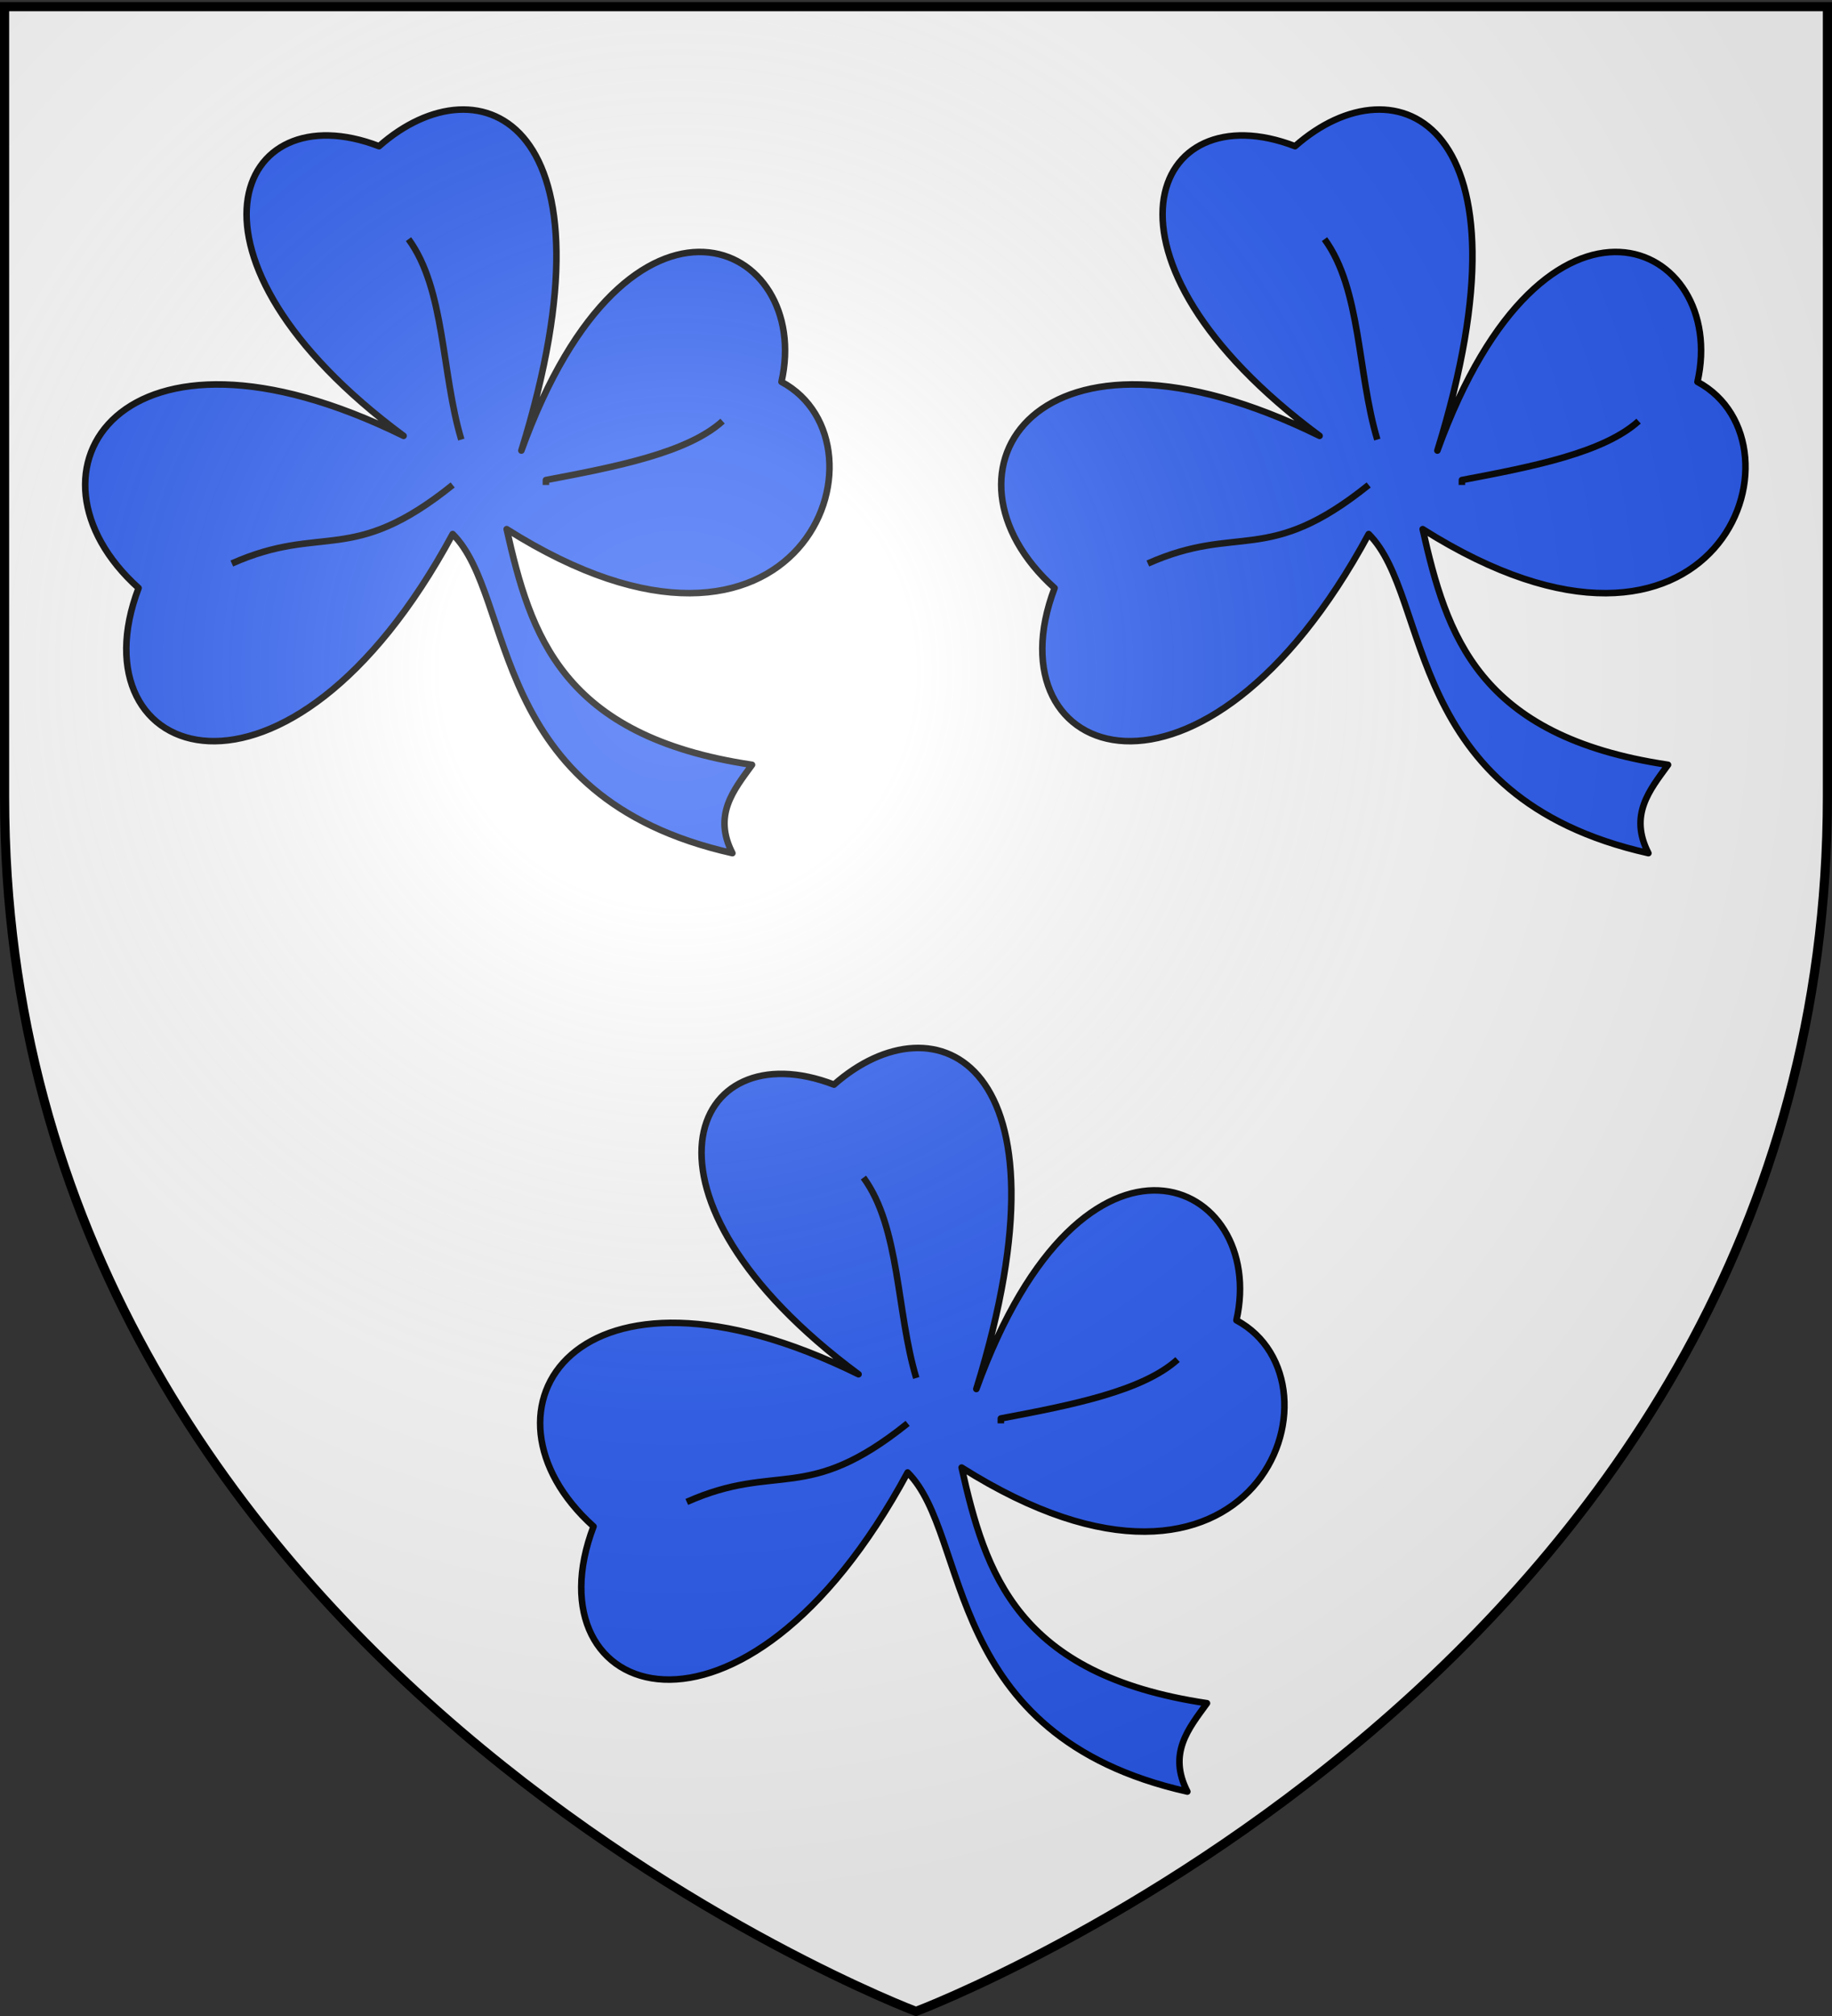 <svg xmlns="http://www.w3.org/2000/svg" xmlns:xlink="http://www.w3.org/1999/xlink" height="660" width="600" version="1.0"><rect width="100%" height="100%" fill="#333333" stroke="none"/><defs><linearGradient id="b"><stop style="stop-color:white;stop-opacity:.314" offset="0"/><stop offset=".19" style="stop-color:white;stop-opacity:.251"/><stop style="stop-color:#6b6b6b;stop-opacity:.125" offset=".6"/><stop style="stop-color:black;stop-opacity:.125" offset="1"/></linearGradient><linearGradient id="a"><stop offset="0" style="stop-color:#fd0000;stop-opacity:1"/><stop style="stop-color:#e77275;stop-opacity:.659" offset=".5"/><stop style="stop-color:black;stop-opacity:.323" offset="1"/></linearGradient><linearGradient id="c"><stop offset="0" style="stop-color:#fff;stop-opacity:1"/><stop offset="1" style="stop-color:#fff;stop-opacity:1"/></linearGradient><radialGradient xlink:href="#b" id="f" gradientUnits="userSpaceOnUse" gradientTransform="matrix(1.353 0 0 1.349 -77.63 -85.747)" cx="221.445" cy="226.331" fx="221.445" fy="226.331" r="300"/></defs><g style="display:inline"><path style="fill:#fff;fill-opacity:1;fill-rule:evenodd;stroke:none;stroke-width:1px;stroke-linecap:butt;stroke-linejoin:miter;stroke-opacity:1" d="M300 658.5s298.5-112.32 298.5-397.772V2.176H1.5v258.552C1.5 546.18 300 658.5 300 658.5z"/><g transform="translate(-298.596 158.991)"><g style="opacity:1;fill:#2b5df2;stroke:#000;stroke-width:1.494;stroke-linejoin:round;stroke-miterlimit:4;stroke-dasharray:none;stroke-opacity:1;display:inline" id="d"><path style="fill:#2b5df2;fill-opacity:1;fill-rule:evenodd;stroke:#000;stroke-width:1.494;stroke-linecap:butt;stroke-linejoin:round;stroke-miterlimit:4;stroke-dasharray:none;stroke-opacity:1" d="M-261.517 172.882c24.655-68.121 66.719-47.683 59.487-15.713 26.695 14.305 4.33 76.076-62.854 33.671 5.426 24.088 12.557 47.389 56.12 53.875-4.242 5.82-8.963 11.479-4.49 20.203-56.518-12.714-49.4-58.454-63.976-72.955-37.793 69.954-86.974 52.14-71.833 12.346-29.471-26.478-4.196-66.676 60.609-34.794-55.183-40.882-38.358-78.819-5.612-66.221 23.234-20.51 55.851-5.607 32.55 69.588z" transform="matrix(1.432 0 0 1.432 843.846 -259.042)"/><path style="fill:#2b5df2;fill-opacity:1;fill-rule:evenodd;stroke:#000;stroke-width:1.494;stroke-linecap:butt;stroke-linejoin:round;stroke-miterlimit:4;stroke-dasharray:none;stroke-opacity:1" d="M-215.499 166.148c-8.01 7.218-24.114 10.39-40.406 13.468v1.123M-287.332 124.54c8.388 11.44 7.504 30.566 12.074 45.825M-277.23 180.739c-23.199 18.657-29.693 8.706-50.508 17.958" transform="matrix(1.432 0 0 1.432 843.846 -259.042)"/></g><use x="0" y="0" xlink:href="#d" id="e" transform="translate(300)" width="600" height="660"/><use xlink:href="#e" transform="translate(-151 307.219)" width="600" height="660"/></g></g><path d="M300 658.5s298.5-112.32 298.5-397.772V2.176H1.5v258.552C1.5 546.18 300 658.5 300 658.5z" style="opacity:1;fill:url(#f);fill-opacity:1;fill-rule:evenodd;stroke:none;stroke-width:1px;stroke-linecap:butt;stroke-linejoin:miter;stroke-opacity:1"/><path d="M300 658.5S1.5 546.18 1.5 260.728V2.176h597v258.552C598.5 546.18 300 658.5 300 658.5z" style="opacity:1;fill:none;fill-opacity:1;fill-rule:evenodd;stroke:#000;stroke-width:3;stroke-linecap:butt;stroke-linejoin:miter;stroke-miterlimit:4;stroke-dasharray:none;stroke-opacity:1"/></svg>